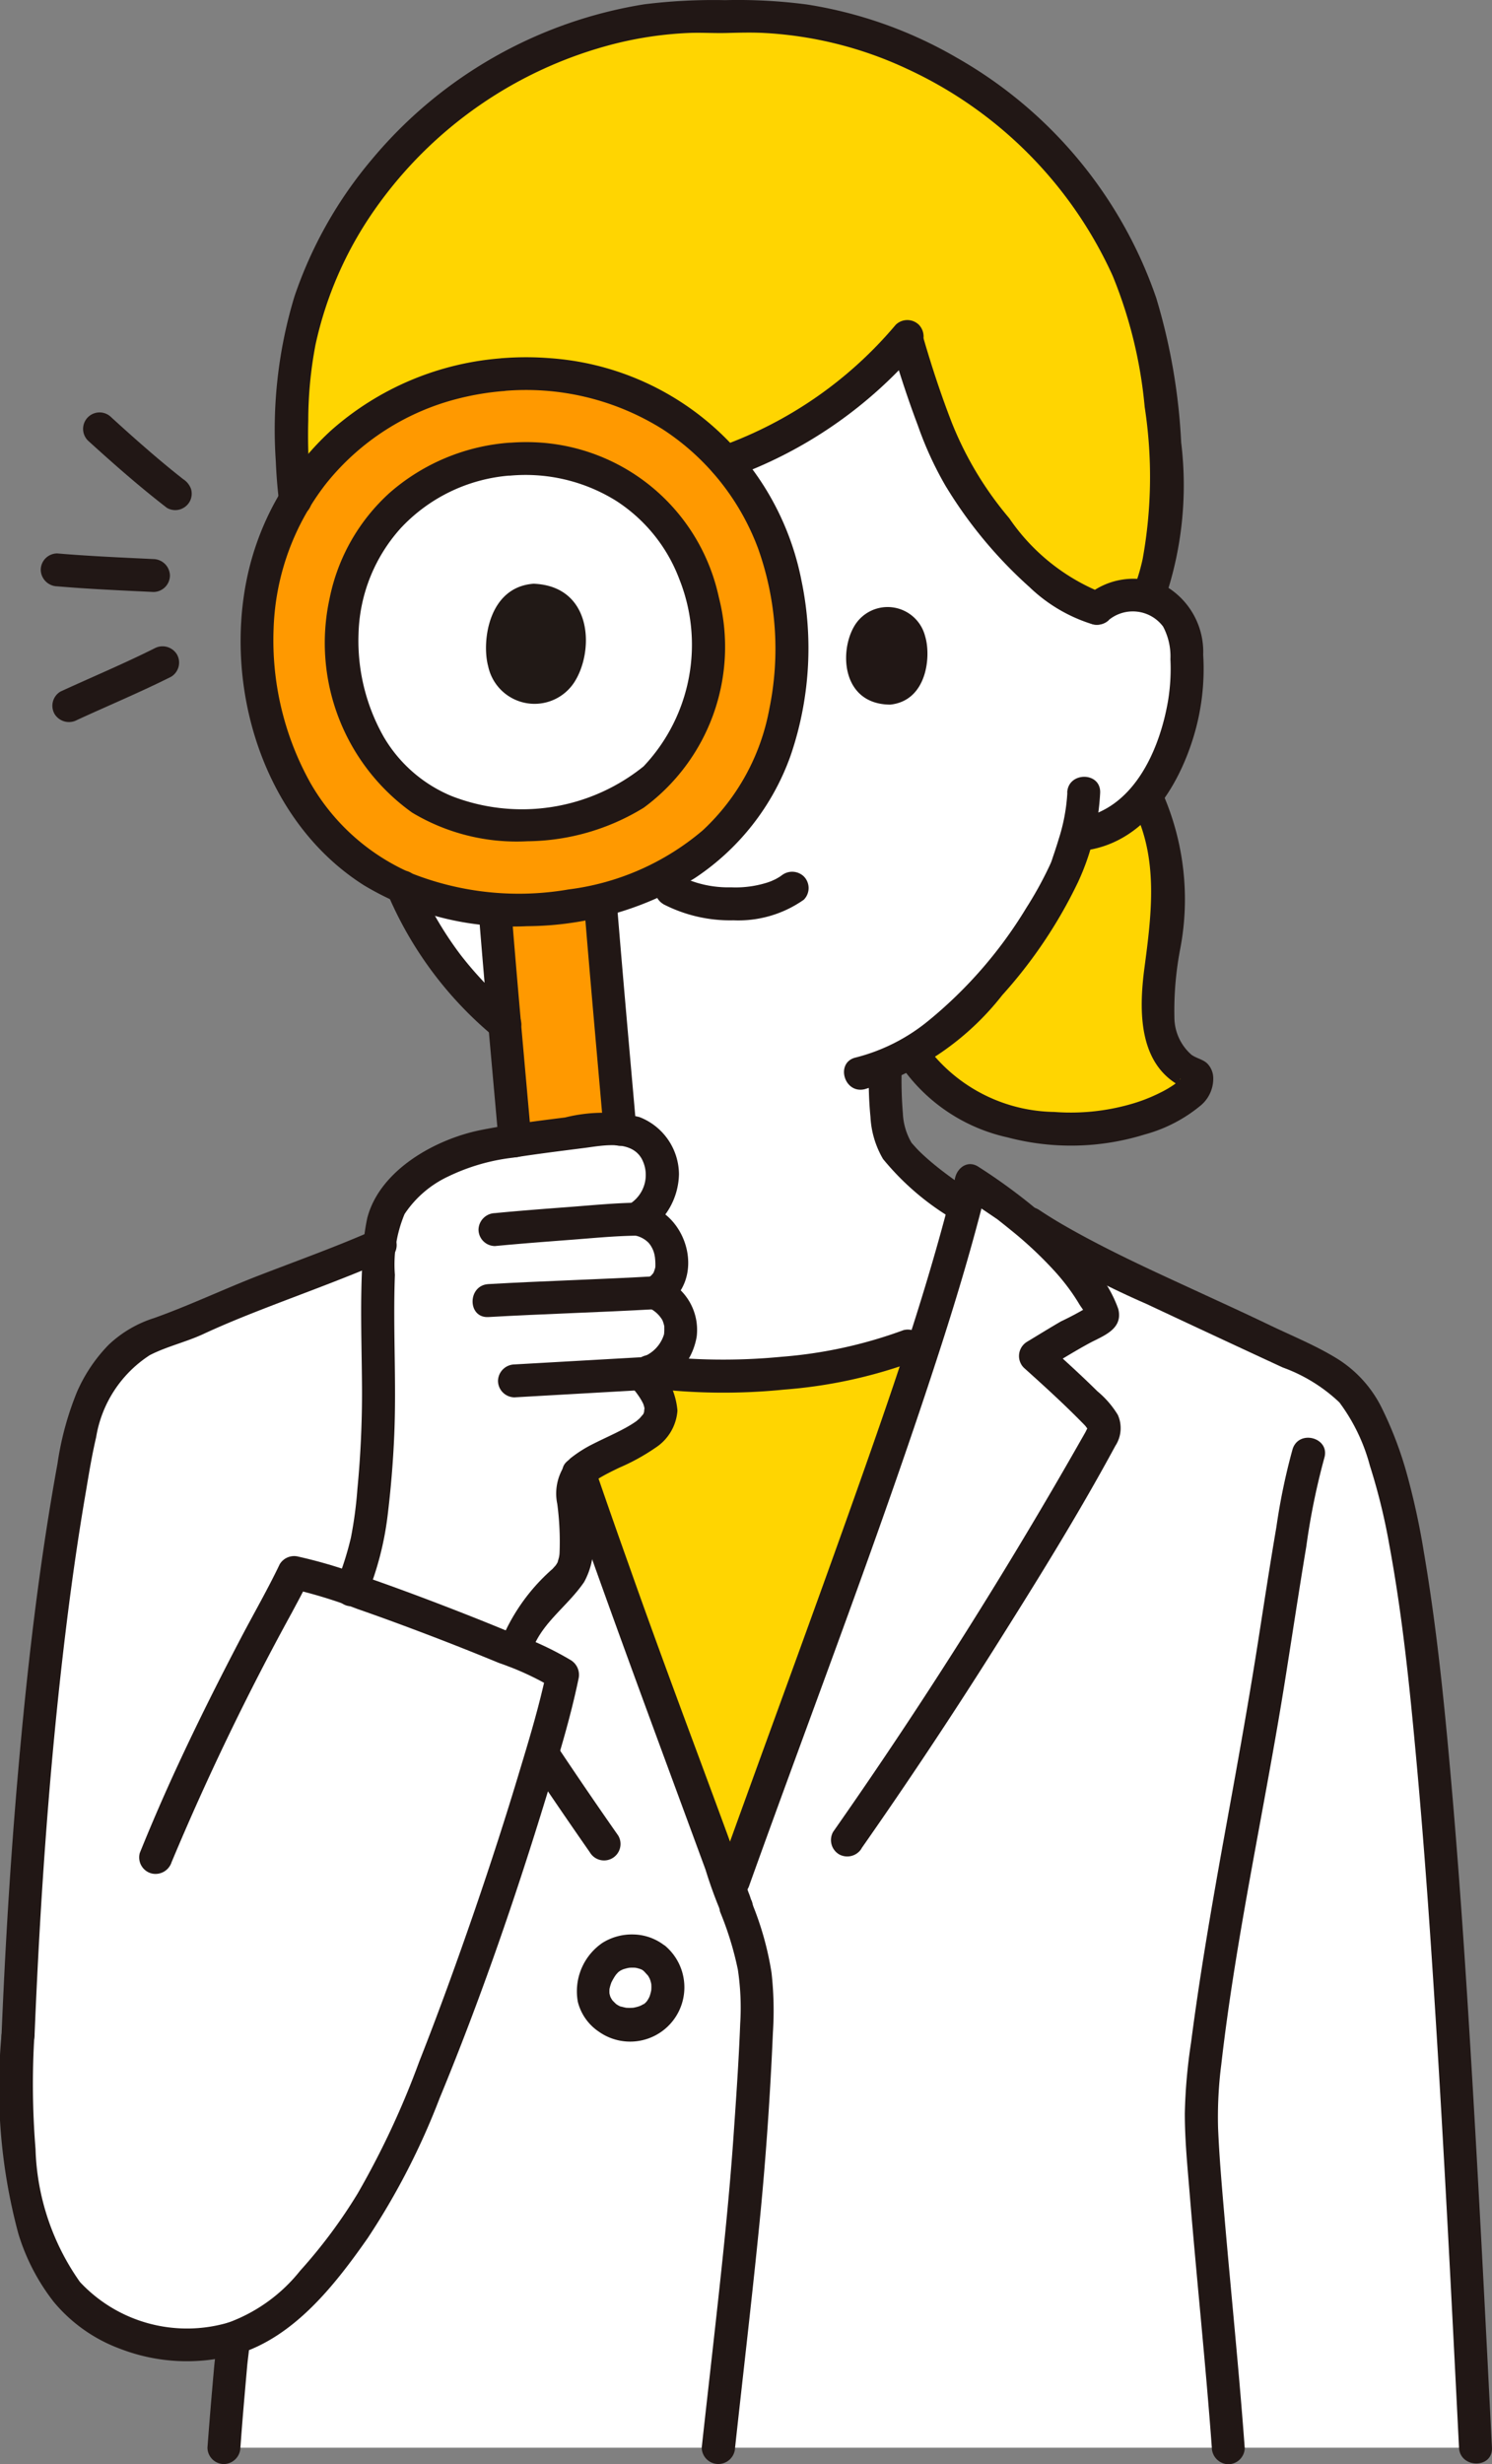 <svg xmlns="http://www.w3.org/2000/svg" width="51.232" height="84.597" viewBox="0 0 51.232 84.597">
  <rect x="0" y="0" width="51.232" height="84.597" fill="#808080" stroke="none"/>
  <g id="_1646" data-name="1646" transform="translate(0 0.024)">
    <path id="パス_203" data-name="パス 203" d="M67.51,50.689a1.891,1.891,0,0,1,1.514-.443,1.787,1.787,0,0,1,1.284.854,2.524,2.524,0,0,1,.264,1.016,7.567,7.567,0,0,1-.772,4.012,4.808,4.808,0,0,1-1.244,1.632,3.186,3.186,0,0,1-1.483.669l-.253.039c-.123.457-.259.84-.326,1.043-.449,1.219-3.043,5.554-6.254,6.871a7.526,7.526,0,0,0,.274,2.687A7.539,7.539,0,0,0,62.909,71.2s.286,8.042-8.138,8.042-8.1-8.1-8.1-8.1a7.336,7.336,0,0,0,2.508-2.081,7.547,7.547,0,0,0,.271-2.676,10.869,10.869,0,0,1-3.96-3.1A12.868,12.868,0,0,1,43.041,58.5l-.482-.073a3.187,3.187,0,0,1-1.483-.669,4.811,4.811,0,0,1-1.244-1.632,7.569,7.569,0,0,1-.773-4.013,2.524,2.524,0,0,1,.265-1.016,1.786,1.786,0,0,1,1.284-.854,1.892,1.892,0,0,1,1.514.443s-1.4-11.7,12.417-11.7S67.51,50.689,67.51,50.689Z" transform="translate(-29.838 -29.825)" fill="#fff"/>
    <path id="パス_204" data-name="パス 204" d="M2.479,201.795a137.239,137.239,0,0,1,2.094-20.521,5.512,5.512,0,0,1,1.605-3,8.484,8.484,0,0,1,2.191-.992c2.51-1.2,5.551-2.047,7.986-3.353l2.017-1.4c1.536,4.568,3.3,9.834,4.953,14.435,1.147,3.2,2.437,6.585,3.6,9.805,1.277-3.567,2.216-6.093,3.474-9.6,1.65-4.6,3.617-9.894,4.78-14.621l2.083,1.363a81.108,81.108,0,0,0,8.039,4.013,15.051,15.051,0,0,1,2.647,1.409,6.766,6.766,0,0,1,1.639,3.178c1.451,4.838,2.168,18.12,2.936,33.4H9.548c.081-1.1.2-2.406.317-3.749a5.835,5.835,0,0,1-4.6-.623c-2.359-1.454-3.029-4.971-2.784-9.742" transform="translate(-1.859 -131.901)" fill="#fff"/>
    <path id="パス_205" data-name="パス 205" d="M30.9,249.385a107.713,107.713,0,0,0,5.793-16.717,62.05,62.05,0,0,0-9.227-3.5c-.449.945-2.958,5.324-4.749,9.782Z" transform="translate(-17.364 -175.199)" fill="#fff"/>
    <path id="パス_206" data-name="パス 206" d="M55.581,66.783A6.144,6.144,0,0,0,49.837,73.5c.313,3.875,2.928,6.128,6.758,5.819,3.919-.317,6.048-2.955,5.734-6.829a6.139,6.139,0,0,0-6.748-5.7Z" transform="translate(-38.076 -51.045)" fill="#fff"/>
    <path id="パス_207" data-name="パス 207" d="M47.4,182.741c.439-1.6,1.31-2.95,1.531-4.606a35.023,35.023,0,0,0,.3-4.936,39.046,39.046,0,0,1,.12-5.286c.172-1.26,1.666-2.324,3.191-2.763,1.218-.28,3.392-.516,4.154-.622.952-.133,1.8.079,2.124.846a1.7,1.7,0,0,1-.743,2.218,1.366,1.366,0,0,1,1.193,1.206,1.143,1.143,0,0,1-.542,1.319,1.356,1.356,0,0,1,.879,1.135,1.6,1.6,0,0,1-1.326,1.661c2.041,2.2-1.3,2.41-2.262,3.473a9.963,9.963,0,0,0,.014,2.4c-.067.949-.13.876-.763,1.573a4.083,4.083,0,0,0-1.527,3.01Z" transform="translate(-36.234 -125.759)" fill="#fff"/>
    <path id="パス_208" data-name="パス 208" d="M141.708,119.3a10.046,10.046,0,0,0-.071-1.084,6.292,6.292,0,0,0-.7-2.228,3.992,3.992,0,0,1-.617.628,3.115,3.115,0,0,1-1.733.695c-.122.461-.261.85-.33,1.056a15.664,15.664,0,0,1-5.345,6.412l.277.415a5.906,5.906,0,0,0,3.953,2.132,7.545,7.545,0,0,0,4.928-.862,1.628,1.628,0,0,0,.544-.476.493.493,0,0,0,.085-.238c0-.035-.007-.172-.049-.186-1.06-.358-1.35-1.454-1.3-2.565s.337-2.259.356-3.376Q141.711,119.46,141.708,119.3Z" transform="translate(-101.601 -88.684)" fill="#ffd501"/>
    <path id="パス_209" data-name="パス 209" d="M72.184,14.3c-.047-.279-.1-.537-.144-.77a14.552,14.552,0,0,0-14.626-11.2,14.551,14.551,0,0,0-14.626,11.2,18.343,18.343,0,0,0,.01,6.105l.652,2.556a1.919,1.919,0,0,1,.946.188,6.116,6.116,0,0,1,5.626-4.856,6.67,6.67,0,0,1,1.762.087c1.007-.766,1.926-1.494,2.642-2.109-.195,1.207-.886,3.261-.015,3.05,3.636-.842,7.12-2.54,9.227-5.189a25.516,25.516,0,0,0,1.717,4.6c.763,1.307,2.974,4.246,4.832,4.686a1.891,1.891,0,0,1,1.514-.443,1.813,1.813,0,0,1,.236.052C72.884,20.07,72.564,16.529,72.184,14.3Z" transform="translate(-32.516 -1.79)" fill="#ffd501"/>
    <path id="パス_210" data-name="パス 210" d="M95.852,195.555a19.56,19.56,0,0,1-6.512,1.042,20.037,20.037,0,0,1-2.37-.168c-.077.031-.153.063-.239.088,1.95,2.1-1.012,2.388-2.119,3.336.57,1.641,1.147,3.251,1.694,4.776l3.442,9.6c.608-1.7,1.139-3.157,1.664-4.6.579-1.59,1.15-3.157,1.809-4.994,1.046-2.915,2.219-6.109,3.234-9.261A4.873,4.873,0,0,1,95.852,195.555Z" transform="translate(-64.679 -149.363)" fill="#ffd501"/>
    <path id="パス_211" data-name="パス 211" d="M75.644,139.95a3.3,3.3,0,0,1,.821-.015c-.23-2.66-.545-6.221-.656-7.6l-3.628.153c.08.992.433,4.99.679,7.83C73.943,140.156,75.123,140.023,75.644,139.95Z" transform="translate(-55.177 -101.181)" fill="#f90"/>
    <path id="パス_212" data-name="パス 212" d="M55.821,62.807a9.166,9.166,0,0,0-18.273,1.478c.458,5.668,4.282,8.965,9.885,8.512C53.166,72.333,56.279,68.475,55.821,62.807ZM47.2,69.9c-3.83.31-6.444-1.944-6.758-5.819a6.266,6.266,0,1,1,12.491-1.012c.314,3.875-1.815,6.513-5.734,6.83Z" transform="translate(-28.679 -41.628)" fill="#f90"/>
    <path id="パス_213" data-name="パス 213" d="M41.362,17.14a19.19,19.19,0,0,1-.122-2.726,13.925,13.925,0,0,1,.248-2.6A12.8,12.8,0,0,1,43.516,7.18a14.394,14.394,0,0,1,8.24-5.7,12.674,12.674,0,0,1,2.518-.371c.441-.02.88.011,1.321,0s.879-.024,1.319,0a13.212,13.212,0,0,1,4.906,1.24,14.351,14.351,0,0,1,7.041,7.094,15.632,15.632,0,0,1,1.1,4.506,15.777,15.777,0,0,1-.069,5.214A6.743,6.743,0,0,1,69.54,20.3a.568.568,0,0,0,.395.7.58.58,0,0,0,.7-.395,12.109,12.109,0,0,0,.579-5.436,20.612,20.612,0,0,0-.857-4.965,15.151,15.151,0,0,0-6.846-8.245A14.771,14.771,0,0,0,58.368.131a18.112,18.112,0,0,0-2.817-.15,19.242,19.242,0,0,0-2.775.143,15.331,15.331,0,0,0-9.343,5.314,14.5,14.5,0,0,0-2.669,4.723,15.774,15.774,0,0,0-.639,5.646c.019.445.052.89.106,1.332a.584.584,0,0,0,.565.565A.569.569,0,0,0,41.362,17.14Z" transform="translate(-30.655 0)" fill="#211715"/>
    <path id="パス_214" data-name="パス 214" d="M129.942,48.4c.263.9.556,1.793.888,2.671a12.033,12.033,0,0,0,.938,2.05,15.239,15.239,0,0,0,2.9,3.5,5.425,5.425,0,0,0,2.169,1.274.566.566,0,0,0,.3-1.09,6.994,6.994,0,0,1-3.17-2.553A11.853,11.853,0,0,1,132,50.985c-.368-.946-.686-1.911-.97-2.885a.566.566,0,0,0-1.09.3Z" transform="translate(-99.311 -36.483)" fill="#211715"/>
    <path id="パス_215" data-name="パス 215" d="M104.116,52.057A15.124,15.124,0,0,0,110.6,47.6a.583.583,0,0,0,0-.8.569.569,0,0,0-.8,0,14.006,14.006,0,0,1-5.989,4.163.582.582,0,0,0-.395.7.569.569,0,0,0,.7.395Z" transform="translate(-79.045 -35.671)" fill="#211715"/>
    <path id="パス_216" data-name="パス 216" d="M139.511,114.94c.872,1.729.631,3.635.386,5.48-.214,1.609-.207,3.581,1.6,4.234l-.249-.145.026.03-.145-.249c-.024-.082.045-.047-.027-.014s-.114.109-.166.147a3.671,3.671,0,0,1-.5.294,5.688,5.688,0,0,1-1.007.392,7.486,7.486,0,0,1-2.636.268,5.546,5.546,0,0,1-4.114-1.924c-.409-.6-1.39-.032-.976.571a6.021,6.021,0,0,0,3.492,2.227,8.543,8.543,0,0,0,4.71-.1,5.09,5.09,0,0,0,1.936-1.007,1.2,1.2,0,0,0,.417-.946.722.722,0,0,0-.207-.485c-.149-.143-.372-.176-.542-.3a1.715,1.715,0,0,1-.585-1.29,11.176,11.176,0,0,1,.2-2.342,9.063,9.063,0,0,0-.631-5.41c-.328-.65-1.3-.078-.976.571Z" transform="translate(-100.598 -87.226)" fill="#211715"/>
    <path id="パス_217" data-name="パス 217" d="M157.065,85.736a1.3,1.3,0,0,1,1.866.224,2.173,2.173,0,0,1,.251,1.12,6.759,6.759,0,0,1-.081,1.429c-.285,1.669-1.165,3.7-3.023,4.023a.57.57,0,0,0-.395.7.578.578,0,0,0,.7.395c1.925-.33,3.067-2.148,3.594-3.884a8,8,0,0,0,.331-2.816,2.617,2.617,0,0,0-1.2-2.3,2.482,2.482,0,0,0-2.837.31.57.57,0,0,0,0,.8.577.577,0,0,0,.8,0Z" transform="translate(-118.993 -64.473)" fill="#211715"/>
    <path id="パス_218" data-name="パス 218" d="M130.693,113.747a6.348,6.348,0,0,1-.3,1.6c-.06.2-.126.4-.194.6-.018.054-.035.108-.055.162s-.086.2-.013.037a12.714,12.714,0,0,1-.844,1.547,15.077,15.077,0,0,1-3.364,3.879,6.408,6.408,0,0,1-2.494,1.262c-.709.163-.409,1.253.3,1.09a9.45,9.45,0,0,0,4.731-3.233,16.323,16.323,0,0,0,2.6-3.878,8.274,8.274,0,0,0,.76-3.07c.024-.728-1.107-.727-1.131,0Z" transform="translate(-94.043 -86.552)" fill="#211715"/>
    <path id="パス_219" data-name="パス 219" d="M56.356,127.7a12.9,12.9,0,0,0,3.605,4.833l-.165-.4v0a.566.566,0,0,0,1.131,0c0-.32-.265-.48-.478-.669s-.392-.359-.579-.548a12.354,12.354,0,0,1-1.028-1.166,12.226,12.226,0,0,1-1.51-2.623.568.568,0,0,0-.773-.2.58.58,0,0,0-.2.773Z" transform="translate(-43.025 -96.989)" fill="#211715"/>
    <path id="パス_220" data-name="パス 220" d="M31.371,342.679q.066-.91.146-1.818.042-.484.085-.969c.029-.317.087-.645.087-.963a.565.565,0,0,0-1.131,0c0,.318-.058.646-.087.963s-.057.646-.085.969q-.078.909-.146,1.818a.568.568,0,0,0,.565.565A.579.579,0,0,0,31.371,342.679Z" transform="translate(-23.116 -258.671)" fill="#211715"/>
    <path id="パス_221" data-name="パス 221" d="M126.634,154.02a13.036,13.036,0,0,0,.054,1.642,3.18,3.18,0,0,0,.43,1.44,9.052,9.052,0,0,0,2.464,2.1.566.566,0,1,0,.571-.976c-.422-.286-.842-.579-1.237-.9-.171-.14-.339-.285-.5-.439-.069-.067-.137-.136-.2-.208-.033-.036-.065-.073-.1-.111-.063-.077.064.1-.026-.035a2.182,2.182,0,0,1-.289-.988,13.7,13.7,0,0,1-.041-1.523.566.566,0,0,0-1.131,0Z" transform="translate(-96.798 -117.337)" fill="#211715"/>
    <path id="パス_222" data-name="パス 222" d="M92.825,195.77a20.74,20.74,0,0,0,4.626.051,16.571,16.571,0,0,0,4.4-.945.582.582,0,0,0,.395-.7.569.569,0,0,0-.7-.395,15.588,15.588,0,0,1-4.19.914,20.686,20.686,0,0,1-4.532-.06.568.568,0,0,0-.565.565A.58.58,0,0,0,92.825,195.77Z" transform="translate(-70.526 -148.137)" fill="#211715"/>
    <path id="パス_223" data-name="パス 223" d="M86.364,283.136c.062.056.113.123.173.18q-.086-.114-.036-.044l.032.047a.856.856,0,0,1,.047.084c.024.045.049.143-.006-.026.011.033.024.064.035.1a1.279,1.279,0,0,1,.043.195l-.02-.15a1.406,1.406,0,0,1,0,.353l.02-.15a1.541,1.541,0,0,1-.04.2c-.008.027-.016.054-.025.081s-.054.138-.008.028,0,0-.012.021-.025.049-.04.072-.027.043-.041.065c-.058.09.1-.114.034-.043-.019.021-.125.155-.15.146,0,0,.133-.093.045-.037l-.041.027c-.032.02-.064.038-.1.055l-.045.022c-.079.039.118-.044.054-.024-.032.01-.063.024-.094.033a1.586,1.586,0,0,1-.233.051l.15-.02a1.667,1.667,0,0,1-.424,0l.15.02a1.963,1.963,0,0,1-.326-.084c.171.055.094.041.05.019-.027-.013-.054-.028-.08-.044l-.057-.037c-.078-.05.121.1.031.024-.051-.047-.1-.094-.146-.145-.066-.073.082.12,0,0-.016-.024-.03-.047-.044-.071s-.025-.049-.037-.073c-.044-.085.052.147.008.012a1.112,1.112,0,0,1-.04-.175l.02.15a1.215,1.215,0,0,1,0-.3l-.02.15a1.4,1.4,0,0,1,.047-.212c.01-.033.022-.065.033-.1.038-.107-.057.118-.006.016.033-.066.068-.131.107-.194q.028-.044.059-.086a.23.23,0,0,1,.031-.042c-.017.014-.094.113-.032.043.021-.024.041-.047.064-.071s.109-.092.024-.026.009,0,.032-.019.064-.038.1-.055a.208.208,0,0,1,.045-.022s-.14.054-.065.028c.033-.011.064-.024.1-.033a1.487,1.487,0,0,1,.229-.049l-.15.02a1.5,1.5,0,0,1,.368,0l-.15-.02a1.42,1.42,0,0,1,.154.031l.063.019c.021.007.118.046.018,0s-.018-.007,0,0a.669.669,0,0,1,.069.038l.066.043c.079.052-.109-.089-.032-.024a.6.6,0,0,0,.4.165.565.565,0,0,0,.4-.966,1.791,1.791,0,0,0-1.148-.437,1.9,1.9,0,0,0-1.055.289,2.014,2.014,0,0,0-.844,2.026,1.743,1.743,0,0,0,.716,1.019,1.862,1.862,0,0,0,2.936-1.666,1.861,1.861,0,0,0-.6-1.23.565.565,0,1,0-.8.8Z" transform="translate(-64.276 -215.505)" fill="#211715"/>
    <path id="パス_224" data-name="パス 224" d="M103.475,294.687c.266-2.443.553-4.884.8-7.329.237-2.3.4-4.62.5-6.935a11.64,11.64,0,0,0-.049-2.042,10.594,10.594,0,0,0-.67-2.387.581.581,0,0,0-.7-.4.57.57,0,0,0-.395.7,11.062,11.062,0,0,1,.609,1.981,8.776,8.776,0,0,1,.081,1.852c-.049,1.288-.14,2.574-.229,3.86-.159,2.294-.41,4.577-.664,6.862-.141,1.279-.289,2.557-.428,3.837a.569.569,0,0,0,.565.565A.578.578,0,0,0,103.475,294.687Z" transform="translate(-78.234 -210.68)" fill="#211715"/>
    <path id="パス_225" data-name="パス 225" d="M148.241,176.988a31.9,31.9,0,0,0,4.235,2.24q2.344,1.1,4.692,2.187a5.588,5.588,0,0,1,1.946,1.2,6.358,6.358,0,0,1,1.047,2.172,20.925,20.925,0,0,1,.667,2.72c.448,2.421.692,4.813.92,7.291.311,3.37.537,6.748.743,10.126.243,4,.449,8,.651,12q.04.788.079,1.575c.037.724,1.168.728,1.131,0-.207-4.111-.415-8.222-.657-12.33-.206-3.5-.432-7-.739-10.5-.231-2.637-.493-5.28-.938-7.892a25.2,25.2,0,0,0-.563-2.619,12.83,12.83,0,0,0-.874-2.328A4.152,4.152,0,0,0,159,181.09c-.722-.44-1.511-.759-2.271-1.124-.788-.379-1.583-.743-2.377-1.109-1.565-.722-3.144-1.433-4.641-2.291-.306-.175-.607-.359-.9-.555-.607-.406-1.173.573-.571.976Z" transform="translate(-113.122 -134.491)" fill="#211715"/>
    <path id="パス_226" data-name="パス 226" d="M112.659,170.665c-.789,3.195-1.832,6.322-2.921,9.425s-2.207,6.177-3.329,9.258q-.948,2.606-1.889,5.214a.571.571,0,0,0,.395.7.577.577,0,0,0,.7-.395c2.223-6.2,4.6-12.347,6.617-18.616.56-1.745,1.082-3.5,1.521-5.283.175-.707-.916-1.008-1.09-.3Z" transform="translate(-79.883 -130.17)" fill="#211715"/>
    <path id="パス_227" data-name="パス 227" d="M122.167,193.124q2.346-3.352,4.532-6.814c1.447-2.295,2.893-4.614,4.182-7a1.112,1.112,0,0,0,.086-1.064,3.223,3.223,0,0,0-.7-.81c-.562-.555-1.147-1.087-1.735-1.615l-.114.888c.515-.306,1.021-.625,1.547-.912.482-.263,1.194-.481,1.017-1.189a4.294,4.294,0,0,0-.771-1.333,10.31,10.31,0,0,0-.933-1.1,19.585,19.585,0,0,0-3.088-2.441c-.6-.409-1.17.57-.571.976l.762.516c.126.085.253.17.379.257s-.092-.077.1.071q.219.172.435.348a13.451,13.451,0,0,1,1.506,1.413,7.366,7.366,0,0,1,.6.753q.13.188.248.386c.054.091.23.308.231.4l.077-.286-.042.067.2-.2a10.963,10.963,0,0,1-1.1.6c-.391.227-.776.465-1.165.7a.571.571,0,0,0-.114.888c.476.428.95.857,1.412,1.3q.345.331.68.674c.068.071.127.2.125.084,0-.059-.1.165-.1.159-.046.082-.092.163-.139.244q-.958,1.687-1.955,3.35-1.969,3.287-4.085,6.482-1.217,1.838-2.481,3.641a.571.571,0,0,0,.2.774.577.577,0,0,0,.774-.2Z" transform="translate(-92.583 -129.693)" fill="#211715"/>
    <path id="パス_228" data-name="パス 228" d="M174.751,244.169c-.194-2.638-.465-5.269-.692-7.9-.088-1.023-.179-2.047-.222-3.073a14.145,14.145,0,0,1,.11-2.18c.5-4.389,1.495-8.816,2.195-13.22.242-1.521.471-3.044.724-4.562a23.8,23.8,0,0,1,.618-3.038c.213-.7-.878-1-1.09-.3a21.463,21.463,0,0,0-.554,2.663c-.224,1.309-.424,2.622-.629,3.934-.369,2.356-.8,4.7-1.225,7.044-.4,2.232-.785,4.471-1.076,6.721a18.712,18.712,0,0,0-.215,2.436c0,.911.09,1.825.165,2.733.238,2.917.548,5.829.763,8.748a.579.579,0,0,0,.565.565.57.57,0,0,0,.565-.565Z" transform="translate(-132.011 -160.161)" fill="#211715"/>
    <path id="パス_229" data-name="パス 229" d="M88.4,227.514c.017.034.018.053,0-.024a2.006,2.006,0,0,0-.074-.207l-.112-.311q-.141-.391-.284-.781-.259-.71-.52-1.419-.537-1.458-1.079-2.915c-.712-1.921-1.42-3.844-2.1-5.775q-.6-1.68-1.178-3.364c-.236-.683-1.329-.39-1.09.3,1.374,3.968,2.831,7.9,4.284,11.844q.3.815.6,1.63a15.239,15.239,0,0,0,.586,1.592c.325.651,1.3.079.976-.571Z" transform="translate(-62.621 -162.328)" fill="#211715"/>
    <path id="パス_230" data-name="パス 230" d="M79.876,256.613q-1.068-1.526-2.1-3.075a.566.566,0,0,0-.976.571q1.035,1.548,2.1,3.075a.565.565,0,1,0,.976-.571Z" transform="translate(-58.646 -193.615)" fill="#211715"/>
    <path id="パス_231" data-name="パス 231" d="M1.359,206.793c.195-4.769.525-9.537,1.114-14.274.185-1.484.4-2.984.662-4.5.1-.6.2-1.2.34-1.8A4.149,4.149,0,0,1,5.318,183.4c.585-.3,1.242-.448,1.839-.725.658-.306,1.331-.58,2.007-.844,1.454-.567,2.924-1.093,4.354-1.721a.569.569,0,0,0,.2-.773.579.579,0,0,0-.773-.2c-1.274.559-2.585,1.027-3.883,1.529-1.209.468-2.379,1.027-3.6,1.462a4.03,4.03,0,0,0-1.563.922,5.425,5.425,0,0,0-1.079,1.607,10.5,10.5,0,0,0-.672,2.469c-.639,3.507-1.045,7.058-1.355,10.607-.263,3.015-.444,6.038-.568,9.062-.03.728,1.1.726,1.131,0Z" transform="translate(-0.174 -136.899)" fill="#211715"/>
    <path id="パス_232" data-name="パス 232" d="M95.775,128.138a5,5,0,0,0,2.409.555,3.9,3.9,0,0,0,2.417-.707.568.568,0,0,0,0-.8.58.58,0,0,0-.8,0c.167-.13.022-.02-.02.007s-.1.061-.151.088c-.036.019-.213.093-.072.039-.069.026-.138.053-.208.076a3.587,3.587,0,0,1-1.244.165,3.735,3.735,0,0,1-1.186-.16c-.076-.024-.151-.05-.226-.076-.024-.008-.047-.021-.073-.028.139.041.04.018,0,0q-.14-.066-.277-.138a.577.577,0,0,0-.774.2.572.572,0,0,0,.2.773Z" transform="translate(-73 -97.121)" fill="#211715"/>
    <path id="パス_233" data-name="パス 233" d="M126.053,89.454c.206.67.071,2.211-1.2,2.342-1.678-.01-1.767-1.873-1.2-2.749A1.328,1.328,0,0,1,126.053,89.454Z" transform="translate(-94.285 -67.629)" fill="#211715"/>
    <path id="パス_234" data-name="パス 234" d="M44.1,52.069a9.958,9.958,0,0,0-5.9,2.481,9.515,9.515,0,0,0-2.9,5.132c-.772,3.838.634,8.339,4.036,10.488a9.929,9.929,0,0,0,5.589,1.4,11.109,11.109,0,0,0,5.755-1.644,8.426,8.426,0,0,0,3.3-4.215,11.383,11.383,0,0,0,.371-6.015,9.474,9.474,0,0,0-8.651-7.628,10.307,10.307,0,0,0-1.607,0,.58.58,0,0,0-.565.565.57.57,0,0,0,.565.565,8.828,8.828,0,0,1,5.5,1.316,8.354,8.354,0,0,1,3.277,4.107,10.267,10.267,0,0,1,.377,5.5,7.558,7.558,0,0,1-2.282,4.157,8.8,8.8,0,0,1-4.606,2.03,10.024,10.024,0,0,1-5.354-.537,7.365,7.365,0,0,1-3.512-3.115,10.062,10.062,0,0,1-1.266-5.3,8.551,8.551,0,0,1,1.793-4.969,8.459,8.459,0,0,1,4.63-2.951A9.285,9.285,0,0,1,44.1,53.2a.58.58,0,0,0,.565-.565A.57.57,0,0,0,44.1,52.069Z" transform="translate(-26.832 -39.796)" fill="#211715"/>
    <path id="パス_235" data-name="パス 235" d="M86.968,138.1c-.222-2.53-.45-5.059-.657-7.59a.58.58,0,0,0-.565-.565.57.57,0,0,0-.565.565c.207,2.531.436,5.06.657,7.59a.58.58,0,0,0,.565.565A.569.569,0,0,0,86.968,138.1Z" transform="translate(-65.114 -99.35)" fill="#211715"/>
    <path id="パス_236" data-name="パス 236" d="M71.592,138.989c-.231-2.61-.471-5.219-.681-7.831a.58.58,0,0,0-.565-.565.57.57,0,0,0-.565.565c.209,2.612.45,5.221.681,7.831a.58.58,0,0,0,.565.565A.57.57,0,0,0,71.592,138.989Z" transform="translate(-53.342 -99.847)" fill="#211715"/>
    <path id="パス_237" data-name="パス 237" d="M53.766,64.416a7.029,7.029,0,0,0-4.134,1.729,6.66,6.66,0,0,0-2.054,3.622,7.153,7.153,0,0,0,2.836,7.35,6.969,6.969,0,0,0,3.958.983,7.757,7.757,0,0,0,3.992-1.151,6.855,6.855,0,0,0,2.579-7.23,6.741,6.741,0,0,0-6.044-5.3,7.1,7.1,0,0,0-1.133,0,.579.579,0,0,0-.565.565.57.57,0,0,0,.565.565,5.884,5.884,0,0,1,3.651.863A5.508,5.508,0,0,1,59.587,69.1a6.078,6.078,0,0,1-1.227,6.429,6.651,6.651,0,0,1-6.6,1.016,4.848,4.848,0,0,1-2.327-2.036,6.69,6.69,0,0,1-.861-3.524,5.636,5.636,0,0,1,1.461-3.647,5.739,5.739,0,0,1,3.737-1.793.58.58,0,0,0,.565-.565A.57.57,0,0,0,53.766,64.416Z" transform="translate(-36.261 -49.242)" fill="#211715"/>
    <path id="パス_238" data-name="パス 238" d="M49.968,178.628a10.616,10.616,0,0,0,.687-2.656q.173-1.4.233-2.809c.078-1.831-.047-3.663.022-5.493a4.506,4.506,0,0,1,.332-2.087,3.66,3.66,0,0,1,1.484-1.283,6.939,6.939,0,0,1,2.245-.653c.818-.129,1.639-.23,2.46-.335.6-.077,1.581-.286,1.952.37a1.174,1.174,0,0,1-.471,1.589c-.348.248-.393.948.135,1.033a.907.907,0,0,1,.576.268.919.919,0,0,1,.21.46c.024.1-.012-.125.005.024.005.042.009.084.012.126.005.073.007.216,0,.238a1.332,1.332,0,0,1-.061.18.624.624,0,0,1-.23.2.57.57,0,0,0,0,.976,1.04,1.04,0,0,1,.536.45,1.02,1.02,0,0,1,.065.212c.008.045,0-.053,0,.058a1.415,1.415,0,0,1-.009.217,1.2,1.2,0,0,1-.9.825.572.572,0,0,0-.249.945,2.75,2.75,0,0,1,.357.468c.021.036.041.073.06.11.047.1-.034-.112.022.047.012.033.021.066.03.1.005.017.024.149.016.066s-.037.218,0,.035c-.01.044-.067.188-.006.061a1.254,1.254,0,0,1-.084.144c.074-.113-.051.052-.085.084s-.158.134-.067.063c-.06.046-.123.087-.186.128-.136.086-.278.163-.421.236-.293.151-.594.284-.888.433a4.4,4.4,0,0,0-.823.519,1.748,1.748,0,0,0-.441,1.561,9.864,9.864,0,0,1,.078,1.678.829.829,0,0,1-.024.168c-.008.035-.063.212-.04.16s-.053.082-.067.1c-.049.074.091-.1-.016.017l-.094.105a6.607,6.607,0,0,0-1.854,2.695.566.566,0,0,0,1.09.3c.278-1.078,1.246-1.658,1.85-2.547a2.6,2.6,0,0,0,.31-1.406,7.737,7.737,0,0,1-.041-2.105l-.144.252c.045-.047.091-.089.139-.133.1-.094-.036.019.055-.043s.17-.113.259-.165c.207-.12.423-.225.638-.328a7.109,7.109,0,0,0,1.231-.679,1.663,1.663,0,0,0,.756-1.275,2.521,2.521,0,0,0-.813-1.649l-.249.945a2.272,2.272,0,0,0,1.724-1.846,1.921,1.921,0,0,0-1.144-1.984v.976c1.514-.884.86-3.292-.785-3.559l.135,1.033a2.423,2.423,0,0,0,1.184-2.032,2.12,2.12,0,0,0-1.361-1.964,5.351,5.351,0,0,0-2.547.015c-.966.121-1.937.241-2.893.431-1.551.309-3.467,1.366-3.9,3.014a7.11,7.11,0,0,0-.155,1.29c-.034.488-.047.977-.054,1.467-.011,1.022.02,2.043.026,3.065a34.265,34.265,0,0,1-.158,3.491,13.973,13.973,0,0,1-.223,1.671,10.637,10.637,0,0,1-.528,1.633.569.569,0,0,0,.395.7.579.579,0,0,0,.7-.395Z" transform="translate(-37.35 -123.926)" fill="#211715"/>
    <path id="パス_239" data-name="パス 239" d="M70.3,176.743c.855-.082,1.712-.147,2.568-.212.76-.057,1.525-.135,2.287-.145a.566.566,0,0,0,0-1.131c-.762.011-1.528.088-2.287.145-.857.065-1.713.129-2.568.212a.581.581,0,0,0-.565.565A.569.569,0,0,0,70.3,176.743Z" transform="translate(-53.304 -133.987)" fill="#211715"/>
    <path id="パス_240" data-name="パス 240" d="M69.425,187.373c1.908-.108,3.819-.161,5.728-.269.723-.041.728-1.172,0-1.131-1.908.108-3.819.16-5.728.269C68.7,186.283,68.7,187.414,69.425,187.373Z" transform="translate(-52.654 -142.18)" fill="#211715"/>
    <path id="パス_241" data-name="パス 241" d="M73.154,199.137l4.435-.252a.578.578,0,0,0,.565-.565.571.571,0,0,0-.565-.565l-4.435.252a.578.578,0,0,0-.565.565A.571.571,0,0,0,73.154,199.137Z" transform="translate(-55.489 -151.187)" fill="#211715"/>
    <path id="パス_242" data-name="パス 242" d="M70.9,87.881c-.227-.832,0-2.722,1.558-2.835,2.057.077,2.095,2.372,1.369,3.427A1.628,1.628,0,0,1,70.9,87.881Z" transform="translate(-54.137 -65.029)" fill="#211916"/>
    <path id="パス_243" data-name="パス 243" d="M11.131,94.239c-1.058.53-2.15.986-3.224,1.481a.568.568,0,0,0-.2.774.581.581,0,0,0,.773.2c1.074-.495,2.167-.951,3.224-1.481a.569.569,0,0,0,.2-.773A.579.579,0,0,0,11.131,94.239Z" transform="translate(-5.831 -72.001)" fill="#211715"/>
    <path id="パス_244" data-name="パス 244" d="M9.811,80.823c-1.1-.053-2.206-.1-3.306-.194a.568.568,0,0,0-.565.565.58.58,0,0,0,.565.565c1.1.094,2.2.141,3.306.194a.569.569,0,0,0,.565-.565A.578.578,0,0,0,9.811,80.823Z" transform="translate(-4.541 -61.653)" fill="#211715"/>
    <path id="パス_245" data-name="パス 245" d="M15.565,62.384c.061.047.036.028-.01-.008l-.071-.056-.161-.128q-.172-.138-.343-.279-.336-.278-.666-.565c-.416-.36-.826-.728-1.233-1.1a.565.565,0,1,0-.8.8c.88.8,1.771,1.585,2.713,2.311a.567.567,0,0,0,.436.057.577.577,0,0,0,.338-.259.571.571,0,0,0,.057-.436.671.671,0,0,0-.259-.338Z" transform="translate(-9.262 -45.947)" fill="#211715"/>
    <path id="パス_246" data-name="パス 246" d="M5.895,237.268a89.9,89.9,0,0,1,4.123-8.553c.193-.363.393-.724.57-1.1l-.638.259a16.566,16.566,0,0,1,2.3.7c.832.289,1.658.594,2.481.908q1.209.461,2.405.955a9.827,9.827,0,0,1,1.9.884l-.259-.638c-.236,1.129-.565,2.241-.9,3.345-.492,1.647-1.022,3.283-1.58,4.909-.6,1.74-1.225,3.471-1.9,5.181a29.108,29.108,0,0,1-2.113,4.528,17.665,17.665,0,0,1-1.979,2.658,5.62,5.62,0,0,1-2.452,1.774.579.579,0,0,0-.415.545v0l.415-.545a5.027,5.027,0,0,1-5.108-1.39,8.323,8.323,0,0,1-1.525-4.566,27.5,27.5,0,0,1-.041-3.863c.037-.727-1.094-.725-1.131,0a19.27,19.27,0,0,0,.58,6.763,7.189,7.189,0,0,0,1.216,2.348,5.386,5.386,0,0,0,2.273,1.609,6.367,6.367,0,0,0,4.034.19.578.578,0,0,0,.415-.545v0l-.415.545c1.955-.594,3.347-2.376,4.474-3.986a24.612,24.612,0,0,0,2.469-4.8c1.4-3.388,2.6-6.87,3.671-10.376.406-1.327.819-2.665,1.1-4.026a.591.591,0,0,0-.259-.638,10.628,10.628,0,0,0-2.018-.933c-.817-.341-1.641-.667-2.467-.984s-1.683-.634-2.532-.929a16.753,16.753,0,0,0-2.345-.712.579.579,0,0,0-.638.259c-.405.848-.878,1.669-1.315,2.5-.763,1.456-1.5,2.924-2.191,4.416q-.688,1.485-1.3,3a.569.569,0,0,0,.395.7.579.579,0,0,0,.7-.395Z" transform="translate(0 -173.367)" fill="#211715"/>
  </g>
</svg>
